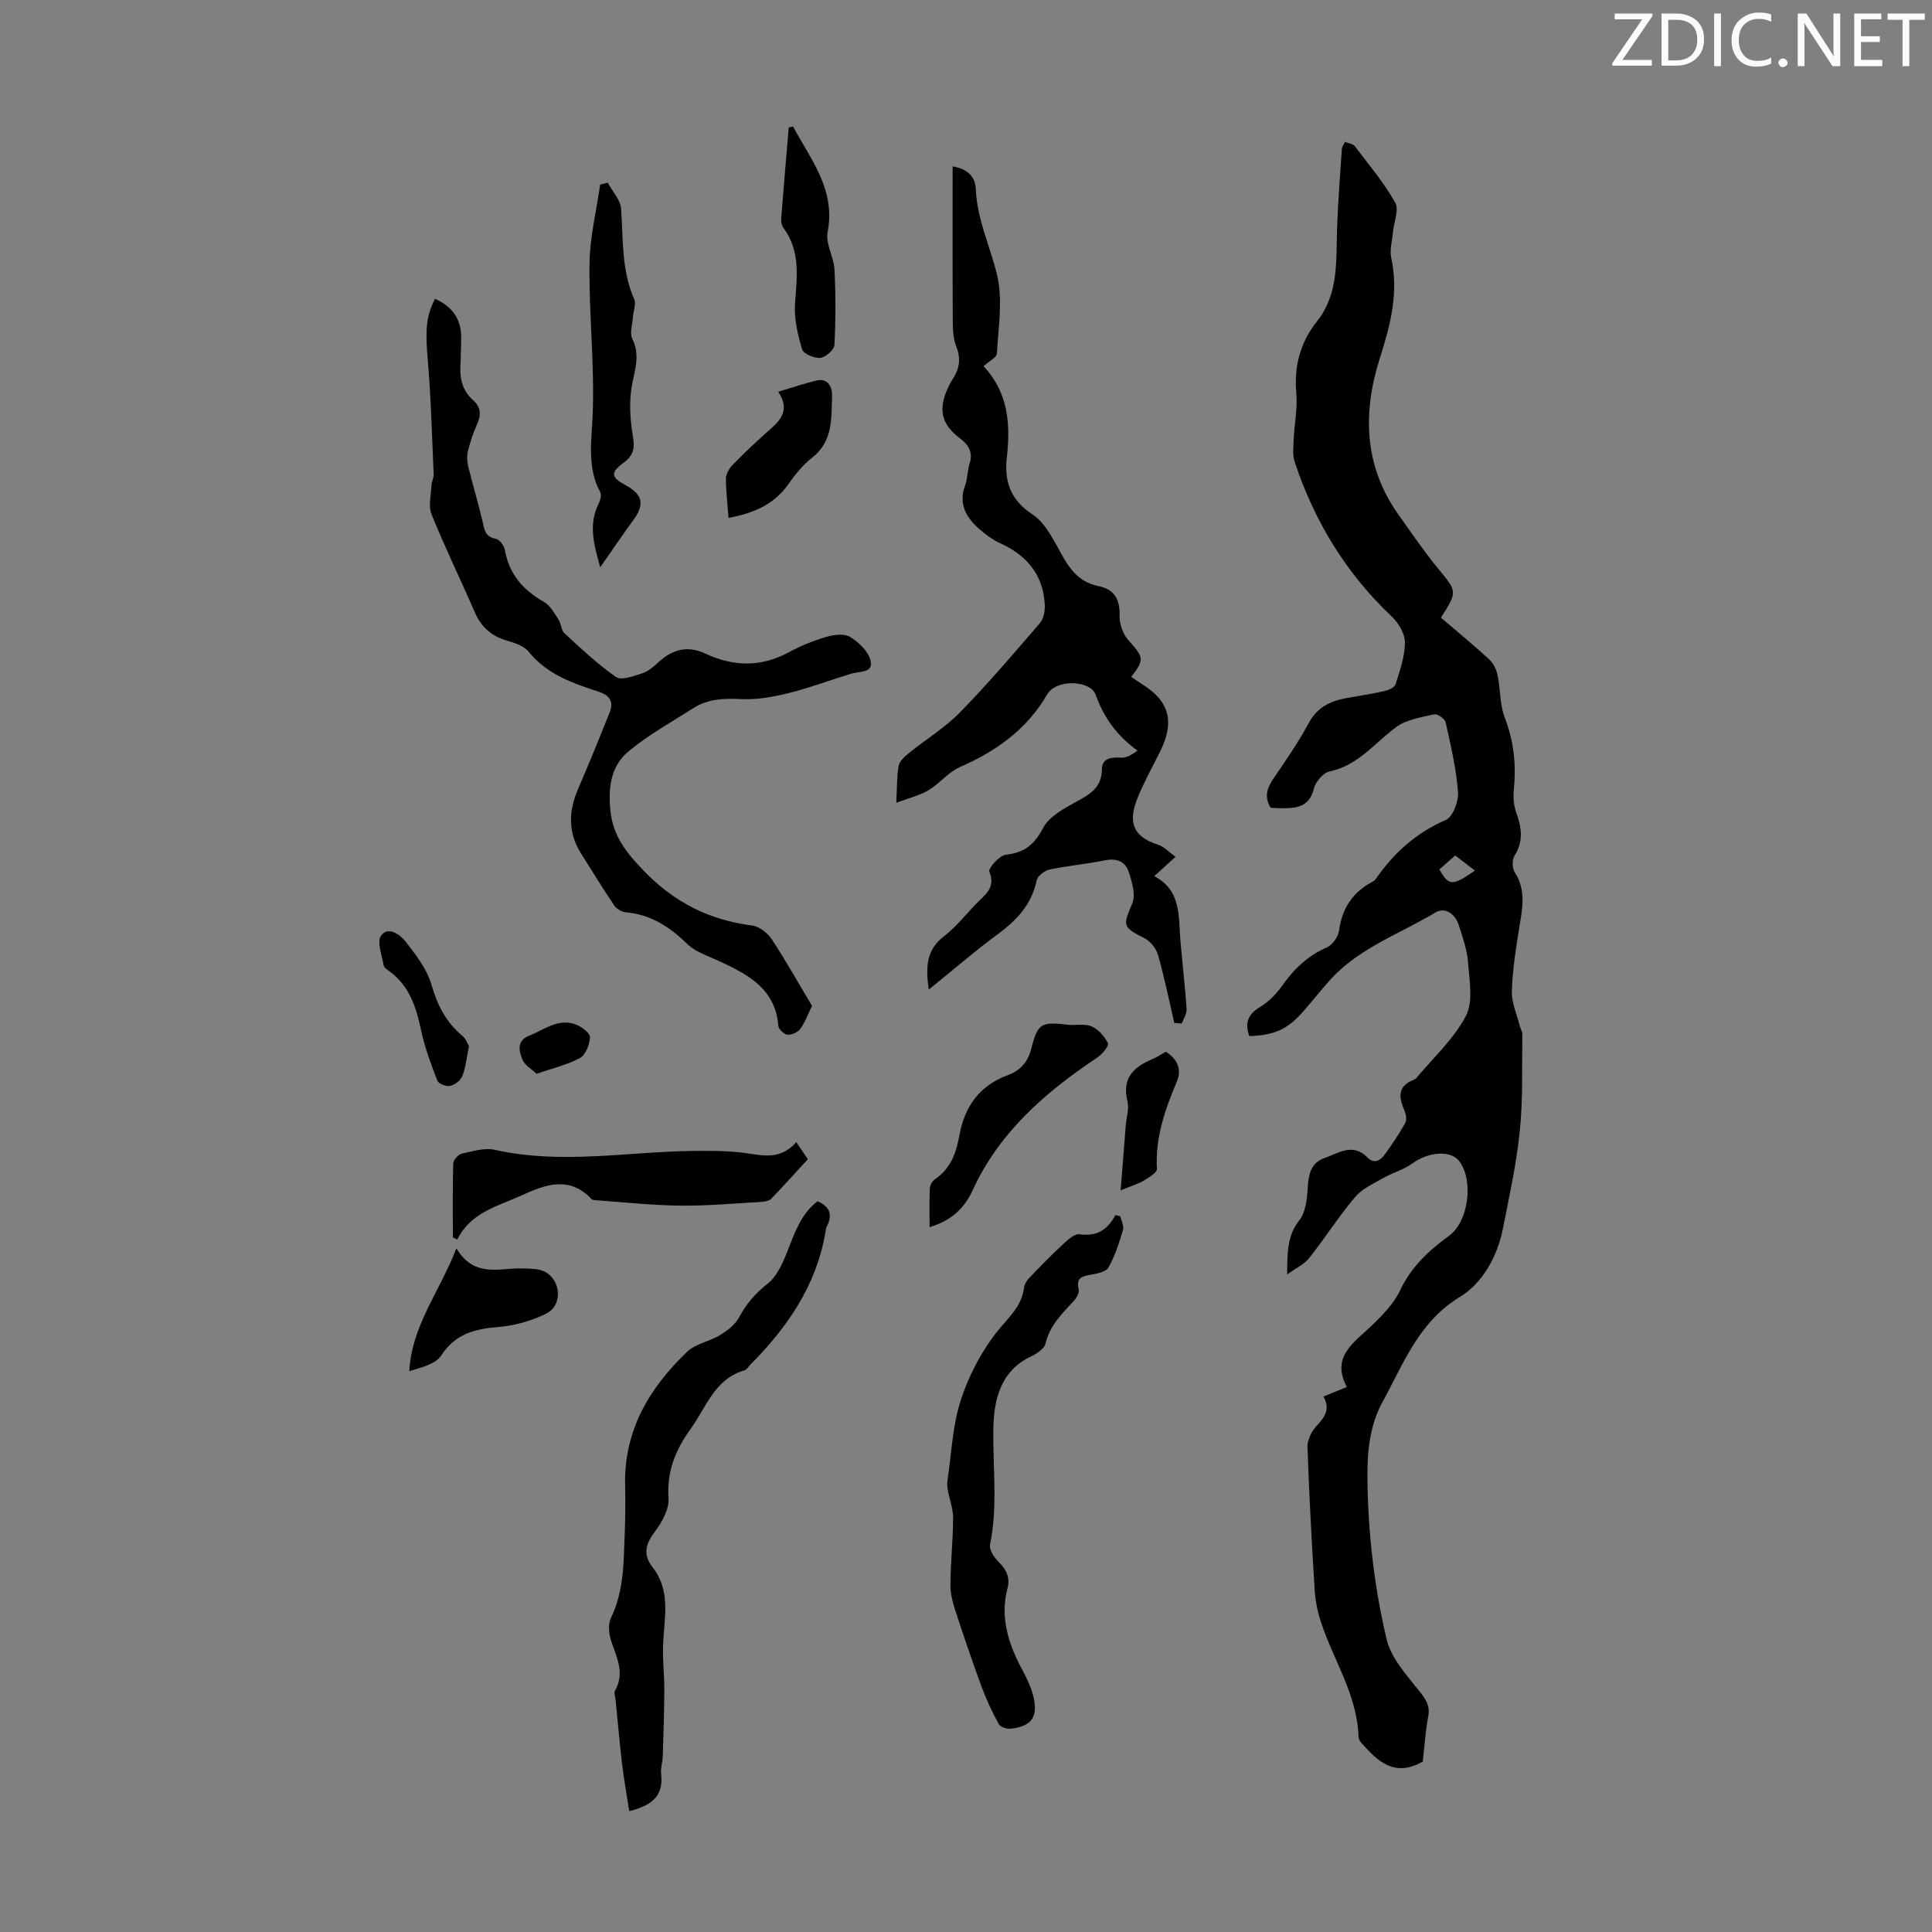<svg enable-background="new 0 0 400 400" viewBox="0 0 400 400" xmlns="http://www.w3.org/2000/svg"><rect x="0" y="0" width="400" height="400" fill="#808080" stroke="none"/><path d="m342.2 3.2-6.3 9.2h6.1v1.2h-8.2v-.5l6.2-9.1h-5.7v-1.2h7.8v.4z" fill="#fafbfa"/><path d="m344 13.7v-10.9h3.1c1.6 0 3 .5 4.1 1.4 1.1 1 1.6 2.2 1.6 3.9s-.5 3-1.6 4-2.5 1.5-4.2 1.5h-3zm1.4-9.6v8.4h1.6c1.4 0 2.5-.4 3.2-1.1.8-.8 1.2-1.8 1.2-3.2s-.4-2.4-1.2-3.1-1.8-1-3.1-1z" fill="#fafbfa"/><path d="m356.3 2.8v10.9h-1.4v-10.9z" fill="#fafbfa"/><path d="m366.6 13.2c-.8.4-1.8.6-3 .6-1.6 0-2.8-.5-3.7-1.5s-1.4-2.3-1.4-3.9c0-1.7.5-3.2 1.6-4.2s2.4-1.6 4-1.6c1 0 1.9.1 2.6.4v1.5c-.8-.4-1.6-.6-2.6-.6-1.2 0-2.2.4-3 1.2s-1.1 1.9-1.1 3.3c0 1.3.4 2.3 1.1 3.1s1.6 1.1 2.8 1.1c1.1 0 2-.2 2.8-.7v1.3z" fill="#fafbfa"/><path d="m368.2 13c0-.3.1-.5.3-.6.2-.2.4-.3.6-.3.3 0 .5.1.7.3s.3.4.3.6-.1.5-.3.6c-.2.2-.4.3-.7.3s-.5-.1-.6-.3c-.2-.2-.3-.4-.3-.6z" fill="#fafbfa"/><path d="m381.1 13.7h-1.7l-5.5-8.4c-.2-.2-.3-.5-.4-.7 0 .2.1.8.1 1.5v7.6h-1.4v-10.9h1.8l5.3 8.3c.3.4.4.6.4.8 0-.3-.1-.8-.1-1.6v-7.5h1.4v10.9z" fill="#fafbfa"/><path d="m389.7 13.7h-5.8v-10.9h5.6v1.2h-4.2v3.5h3.9v1.2h-3.9v3.7h4.4z" fill="#fafbfa"/><path d="m398.4 4.1h-3.1v9.6h-1.4v-9.6h-3.1v-1.3h7.7v1.3z" fill="#fafbfa"/><g fill="#000001"><path d="m274.01 289.14c1.78-.73 3.11-1.27 4.84-1.98-3.36-6.36 1.54-9.2 5.2-12.76 2.2-2.14 4.52-4.48 5.8-7.2 2.31-4.88 5.92-8.27 10.14-11.32 4.05-2.93 5.15-11.37 2.18-15.42-1.76-2.4-6.47-2.01-9.74.41-1.8 1.33-4.13 1.92-6.1 3.05-2.05 1.17-4.37 2.24-5.83 3.98-3.37 4.01-6.2 8.47-9.46 12.58-1.03 1.29-2.72 2.06-4.55 3.39.06-4.45-.05-7.96 2.52-11.22 1.31-1.66 1.6-4.36 1.73-6.63.16-2.79.62-5.26 3.47-6.25 2.88-1 5.85-3.24 8.9-.13 1.39 1.42 2.7.64 3.64-.68 1.49-2.1 2.96-4.22 4.2-6.47.36-.66.13-1.86-.21-2.64-1.17-2.7-1.37-4.97 1.9-6.27.2-.08.43-.19.57-.35 3.53-4.24 7.78-8.11 10.29-12.89 1.55-2.96.72-7.34.45-11.04-.19-2.63-1.11-5.24-1.94-7.79-.75-2.3-2.81-3.8-4.85-2.57-7.44 4.45-15.91 7.36-21.89 14.07-1.86 2.09-3.6 4.28-5.44 6.39-3.23 3.71-5.96 4.94-11.18 5.11-.97-2.67-.31-4.51 2.27-6.06 1.77-1.06 3.35-2.68 4.55-4.38 2.44-3.47 5.3-6.21 9.26-7.93 1.15-.5 2.33-2.18 2.5-3.45.61-4.56 2.77-7.88 6.77-10.05.29-.16.62-.34.8-.6 3.73-5.41 8.35-9.6 14.53-12.27 1.47-.63 2.69-3.87 2.54-5.8-.37-4.84-1.5-9.64-2.56-14.4-.16-.74-1.71-1.83-2.37-1.68-2.72.62-5.78 1.08-7.92 2.67-4.43 3.29-7.84 7.92-13.75 9.16-1.31.28-2.89 2.13-3.24 3.53-.97 4-3.83 4.1-6.93 4.09-.67 0-1.33-.07-2.02-.11-1.32-2.13-.83-3.95.48-5.89 2.57-3.79 5.22-7.58 7.38-11.61 1.74-3.24 4.38-4.56 7.68-5.17 2.64-.49 5.3-.87 7.91-1.46.89-.2 2.18-.73 2.39-1.4.9-2.83 1.94-5.76 1.96-8.66.01-1.8-1.31-4.04-2.71-5.37-9.49-8.97-16.04-19.73-20.12-32.04-.49-1.49-.26-3.25-.19-4.88.14-3.07.8-6.18.53-9.21-.5-5.63.75-10.56 4.26-14.98 4.55-5.72 3.95-12.57 4.18-19.26.18-5.51.63-11.01.99-16.51.03-.41.34-.79.63-1.43.75.32 1.67.41 2.05.91 2.9 3.82 6.02 7.53 8.36 11.67.84 1.49-.28 4.08-.47 6.18-.16 1.76-.71 3.62-.35 5.27 1.58 7.2-.16 13.86-2.33 20.67-3.62 11.33-3.36 22.45 3.89 32.59 2.66 3.73 5.24 7.54 8.15 11.07 3.93 4.79 4.05 4.71.58 10.16 3.32 2.84 6.75 5.65 10.01 8.66.86.79 1.48 2.1 1.72 3.28.6 2.89.44 6.02 1.47 8.71 1.86 4.84 2.41 9.67 1.9 14.76-.16 1.62-.07 3.41.48 4.92 1.13 3.11 1.56 5.95-.35 8.96-.53.83-.48 2.6.06 3.44 2.3 3.56 1.63 7.21 1 11-.74 4.5-1.46 9.05-1.61 13.59-.08 2.41 1.06 4.86 1.67 7.29.14.54.51 1.07.5 1.59-.1 6.66.16 13.36-.51 19.97-.69 6.86-2.19 13.64-3.53 20.42-1.15 5.78-4.27 11.24-8.88 14.04-8.59 5.23-11.67 13.84-16.01 21.73-2.61 4.75-3.18 10.07-3.14 15.59.1 11.37 1.38 22.6 3.98 33.58.93 3.93 4.17 7.44 6.82 10.78 1.35 1.71 2.21 3.01 1.78 5.26-.6 3.16-.79 6.4-1.12 9.26-5.77 3.31-9.24.03-12.55-3.68-.35-.39-.74-.93-.75-1.42-.26-8.69-5.17-15.84-7.77-23.75-.72-2.18-1.18-4.52-1.32-6.81-.61-9.81-1.14-19.64-1.48-29.46-.05-1.42.8-3.15 1.78-4.26 1.69-1.82 3.06-3.51 1.53-6.19zm24-109.14c1.95 3.47 2.71 3.48 7.35.24-1.34-1.03-2.63-2.02-4.07-3.12-1.22 1.06-2.27 1.99-3.28 2.88z"/><path d="m243.37 177.4c-1.6 1.46-2.82 2.57-4.39 4 5.7 2.99 4.98 8.43 5.42 13.47.41 4.68.96 9.35 1.27 14.04.06.98-.64 2.01-.99 3.01-.52-.05-1.04-.1-1.56-.14-1.09-4.7-2.04-9.43-3.36-14.06-.38-1.34-1.59-2.85-2.82-3.48-4.57-2.31-4.48-2.55-2.53-7.16.76-1.8-.04-4.5-.73-6.59-.68-2.07-2.44-2.87-4.85-2.38-3.83.78-7.75 1.12-11.58 1.93-1.02.22-2.42 1.33-2.62 2.26-1.05 4.92-4.07 8.18-7.98 11.06-4.82 3.54-9.35 7.48-14.36 11.52-.64-4.58-.57-8.15 3.11-11 2.46-1.9 4.45-4.4 6.61-6.67 1.77-1.86 4.25-3.3 2.82-6.78-.26-.64 2.09-3.33 3.41-3.47 3.87-.4 5.91-2.11 7.74-5.56 1.24-2.35 4.27-3.99 6.8-5.38 2.86-1.56 5.32-2.92 5.36-6.75.03-2.31 1.91-2.53 3.95-2.4 1.11.07 2.28-.63 3.43-1.46-4.34-3.12-6.98-6.87-8.68-11.57-1.11-3.07-8.18-3.26-10.01-.1-4.26 7.32-10.59 11.79-18.14 15.1-2.38 1.04-4.15 3.4-6.44 4.76-1.87 1.11-4.09 1.63-6.69 2.61.18-3.24.1-5.49.5-7.64.18-.97 1.2-1.91 2.05-2.6 3.53-2.86 7.5-5.27 10.65-8.49 5.79-5.91 11.16-12.23 16.56-18.5.77-.9 1.06-2.52.99-3.78-.32-6.18-3.69-10.21-9.23-12.73-1.6-.73-3.09-1.84-4.41-3.01-2.65-2.36-4.26-5.13-2.87-8.91.53-1.45.48-3.11.95-4.59.75-2.34-.26-3.9-1.98-5.19-3.78-2.83-4.58-5.89-2.6-10.26.28-.61.56-1.23.93-1.78 1.46-2.16 1.95-4.3.91-6.9-.64-1.61-.74-3.51-.75-5.28-.06-10.6-.03-21.21-.03-32.1 3.08.53 4.69 2.08 4.8 4.72.25 6.27 2.99 11.85 4.4 17.76 1.23 5.13.26 10.82-.03 16.25-.04.85-1.64 1.61-2.77 2.63 5.18 5.53 5.59 12.03 4.82 18.95-.53 4.75.64 8.68 5.28 11.72 2.84 1.86 4.55 5.65 6.35 8.82 1.75 3.08 3.79 5.35 7.43 6.07 3.26.65 4.4 2.81 4.29 6.16-.05 1.68.71 3.78 1.83 5.03 3.17 3.53 3.38 4 .57 7.57.73.49 1.43 1.01 2.17 1.47 5.74 3.53 6.9 7.79 3.81 14.01-1.59 3.19-3.34 6.32-4.67 9.62-1.8 4.47-1.42 7.86 4.22 9.65 1.25.37 2.27 1.53 3.64 2.52z"/><path d="m90.07 61.87c3.94 1.75 5.59 4.63 5.41 8.63-.07 1.68-.05 3.36-.15 5.03-.17 2.8.38 5.34 2.58 7.28 1.69 1.48 1.73 3.11.84 5.08-.78 1.72-1.38 3.55-1.84 5.39-.25 1-.24 2.17 0 3.18.94 3.85 2.1 7.65 3 11.51.39 1.69.5 3.2 2.74 3.57.75.13 1.72 1.41 1.87 2.3.88 5.01 3.75 8.32 8.09 10.77 1.32.74 2.17 2.4 3.07 3.75.54.82.5 2.13 1.17 2.74 3.45 3.16 6.87 6.44 10.71 9.07 1.12.77 3.65-.21 5.41-.77 1.19-.38 2.29-1.3 3.24-2.19 2.9-2.73 6.09-3.65 9.82-1.9 5.84 2.74 11.56 2.86 17.35-.3 2.43-1.33 5.07-2.38 7.73-3.16 1.54-.45 3.68-.72 4.88.01 1.78 1.09 3.75 2.94 4.23 4.83.7 2.71-2.21 2.25-3.91 2.77-4.37 1.32-8.66 2.95-13.08 4.05-3.17.79-6.53 1.39-9.75 1.23-3.58-.19-6.92-.05-9.96 1.89-4.59 2.93-9.43 5.58-13.55 9.08-3.44 2.93-4.07 7.22-3.61 11.96.52 5.47 3.33 8.88 6.95 12.64 6.29 6.53 13.57 10.18 22.44 11.31 1.47.19 3.18 1.55 4.04 2.86 2.95 4.47 5.57 9.16 8.33 13.78-.81 1.66-1.42 3.36-2.43 4.76-.51.71-1.79 1.27-2.67 1.2-.7-.06-1.82-1.13-1.87-1.83-.63-7.8-6.44-10.7-12.45-13.49-2.21-1.02-4.73-1.82-6.4-3.45-3.64-3.55-7.56-6.13-12.75-6.57-.84-.07-1.9-.71-2.38-1.41-2.37-3.51-4.57-7.14-6.84-10.71-2.77-4.36-2.63-8.81-.64-13.43 2.25-5.22 4.4-10.49 6.51-15.77.85-2.13.22-3.54-2.18-4.32-5.41-1.77-10.77-3.59-14.59-8.34-1.01-1.25-3.05-1.83-4.74-2.35-3.11-.96-5.12-2.85-6.41-5.83-2.93-6.76-6.17-13.4-8.93-20.23-.7-1.73-.11-4-.02-6.02.03-.76.49-1.51.46-2.25-.35-7.93-.56-15.88-1.23-23.78-.5-5.75-.44-8.86 1.51-12.57z"/><path d="m130.28 374.98c-.52-3.37-1.1-6.57-1.49-9.79-.52-4.39-.89-8.8-1.33-13.2-.06-.66-.4-1.48-.13-1.95 2.06-3.6.4-6.8-.75-10.16-.51-1.49-.74-3.55-.1-4.87 2.65-5.45 2.63-11.26 2.85-17.06.13-3.47.19-6.94.1-10.41-.29-11.37 5.01-20.19 12.85-27.69 1.75-1.67 4.63-2.11 6.79-3.43 1.51-.92 3.12-2.14 3.93-3.64 1.52-2.81 3.36-5.01 5.93-7.01 1.92-1.49 3.1-4.22 4.06-6.62 1.53-3.86 2.81-7.79 6.26-10.44 2.44 1.05 3.21 2.67 1.99 5.08-.2.39-.27.85-.34 1.29-1.86 11.04-7.87 19.73-15.56 27.47-.39.4-.72 1.02-1.19 1.15-6.24 1.81-7.94 7.71-11.21 12.22-3.1 4.28-4.91 8.75-4.53 14.27.15 2.24-1.32 4.92-2.78 6.86-1.95 2.6-2.62 4.75-.48 7.49 3.78 4.84 2.38 10.41 2.14 15.85-.14 3.18.26 6.38.25 9.57-.02 4.55-.18 9.11-.32 13.66-.04 1.23-.48 2.47-.35 3.67.51 4.19-1.5 6.45-6.59 7.69z"/><path d="m231.96 251.82c.21.96.79 2.03.54 2.86-.8 2.66-1.66 5.36-3.01 7.75-.52.92-2.4 1.26-3.73 1.5-1.78.32-3 .66-2.43 2.96.18.71-.45 1.85-1.05 2.49-2.43 2.62-4.94 5.06-5.82 8.8-.26 1.11-1.9 2.14-3.14 2.73-6.21 2.96-7.53 9.05-7.65 14.56-.18 8.11.98 16.24-.7 24.36-.22 1.05.89 2.67 1.83 3.59 1.59 1.57 2.36 3.26 1.8 5.37-1.66 6.3.31 11.87 3.25 17.31.84 1.56 1.62 3.23 2.05 4.94 1.11 4.38-.22 6.35-4.61 6.87-.81.1-2.16-.34-2.5-.94-1.36-2.48-2.57-5.06-3.55-7.71-1.92-5.21-3.71-10.47-5.43-15.75-.57-1.75-1.06-3.64-1.04-5.46.04-4.58.54-9.16.56-13.74.01-1.97-.76-3.93-1.12-5.91-.11-.63-.12-1.31-.03-1.95.82-5.53 1.02-11.26 2.72-16.51 1.64-5.07 4.26-10.11 7.57-14.28 2.29-2.88 5.08-5.13 5.54-9.06.08-.69.54-1.45 1.04-1.97 2.28-2.38 4.57-4.75 6.98-6.98 1.01-.93 2.44-2.26 3.49-2.11 3.51.51 5.78-.89 7.42-3.97.35.09.69.17 1.02.25z"/><path d="m93.76 256.19c0-5.1-.07-10.2.08-15.3.02-.72 1.01-1.86 1.73-2.02 2.26-.51 4.75-1.29 6.89-.81 13.61 3.06 27.2.43 40.79.23 3.67-.05 7.38-.06 11 .43 3.69.5 7.28 1.51 10.61-2.25.88 1.3 1.56 2.3 2.4 3.53-2.41 2.62-4.94 5.45-7.57 8.17-.44.46-1.34.63-2.04.67-5.65.32-11.3.84-16.94.77-5.89-.07-11.78-.73-17.66-1.14-.21-.01-.47-.1-.61-.25-4.61-4.84-9.54-2.97-14.49-.71-4.94 2.25-10.53 3.5-13.27 9.14-.32-.16-.62-.31-.92-.46z"/><path d="m124.27 117.46c-1.24-4.54-2.5-8.68-.41-12.99.37-.76.75-1.95.42-2.55-2.8-5.17-1.78-10.8-1.57-16.13.4-10.44-.79-20.81-.66-31.2.07-5.47 1.43-10.93 2.21-16.39.52-.12 1.04-.25 1.56-.37.97 1.8 2.64 3.54 2.77 5.4.45 6.32.06 12.7 2.71 18.72.43.98-.17 2.4-.25 3.62-.1 1.55-.73 3.39-.13 4.6 1.8 3.63.3 6.89-.21 10.39-.46 3.21-.21 6.64.34 9.86.41 2.42.09 3.89-1.93 5.38-2.81 2.07-2.62 3 .35 4.62 3.73 2.04 4.06 4.05 1.48 7.5-2.24 3.04-4.32 6.18-6.68 9.54z"/><path d="m192.46 254.06c0-2.9-.07-5.46.05-8.01.03-.66.51-1.54 1.05-1.9 3.26-2.18 4.42-5.45 5.07-9.08 1.07-5.9 4.1-10.28 9.94-12.43 2.54-.94 4.19-2.6 4.92-5.44 1.38-5.4 2.06-5.67 7.55-5.04 1.66.19 3.54-.28 4.97.34 1.41.62 2.7 2.09 3.38 3.51.25.52-1.18 2.26-2.19 2.93-10.74 7.16-20.28 15.43-25.8 27.44-1.8 3.94-4.62 6.41-8.94 7.68z"/><path d="m94.49 258.45c3.76 6.27 9.02 3.98 13.72 4.17 1.52.06 3.23-.01 4.52.64 3.48 1.75 3.8 7.02.37 8.71-3 1.47-6.45 2.48-9.78 2.75-4.92.4-9 1.36-11.97 5.91-1.18 1.81-4.09 2.48-6.61 3.24.51-9.44 6.28-16.4 9.75-25.42z"/><path d="m164.2 26.2c3.64 6.83 8.85 13 7.15 21.84-.46 2.41 1.29 5.16 1.42 7.78.26 5.19.26 10.4-.01 15.59-.05 1-1.81 2.56-2.9 2.68-1.24.13-3.49-.81-3.78-1.75-.91-3.02-1.68-6.29-1.48-9.39.37-5.5 1.21-10.89-2.38-15.74-.36-.49-.53-1.27-.48-1.89.48-6.31 1.03-12.62 1.56-18.93.3-.07.6-.13.9-.19z"/><path d="m150.84 107.23c-.21-2.84-.55-5.49-.54-8.15 0-.95.66-2.09 1.36-2.81 2.17-2.25 4.46-4.4 6.79-6.49 2.56-2.3 5.5-4.37 2.68-8.68 2.98-.88 5.38-1.7 7.84-2.3 2.58-.64 3.35 1.52 3.3 3.15-.16 4.58.24 9.39-4.11 12.79-1.91 1.49-3.52 3.47-4.91 5.47-2.98 4.26-7.23 6.04-12.41 7.02z"/><path d="m97.1 216.61c-.52 2.51-.69 4.45-1.38 6.19-.36.9-1.56 1.81-2.53 2.03-.79.18-2.39-.45-2.64-1.1-1.32-3.39-2.61-6.84-3.36-10.38-1.01-4.82-2.41-9.27-6.63-12.3-.45-.32-1.06-.74-1.13-1.19-.34-2.07-1.45-4.82-.54-6.12 1.46-2.09 3.95-.23 5.06 1.18 2.15 2.73 4.44 5.7 5.38 8.95 1.23 4.25 3.01 7.78 6.4 10.59.74.61 1.1 1.7 1.37 2.15z"/><path d="m241.37 217.75c2.61 1.65 3.28 3.84 2.26 6.24-2.44 5.77-4.47 11.56-4.1 18 .04.76-1.61 1.78-2.65 2.4-1.19.71-2.57 1.11-4.86 2.06.39-4.99.72-9.24 1.06-13.48.13-1.66.73-3.44.35-4.97-1.19-4.8 1.29-7.12 5.22-8.75.9-.37 1.74-.95 2.72-1.5z"/><path d="m111.09 222.32c-1.03-.98-2.43-1.75-2.91-2.91-.74-1.78-1.27-3.94 1.39-4.99 3.22-1.27 6.21-3.85 9.99-2.16 1.08.48 2.66 1.74 2.6 2.52-.13 1.51-.89 3.61-2.06 4.25-2.58 1.42-5.57 2.09-9.01 3.29z"/></g></svg>